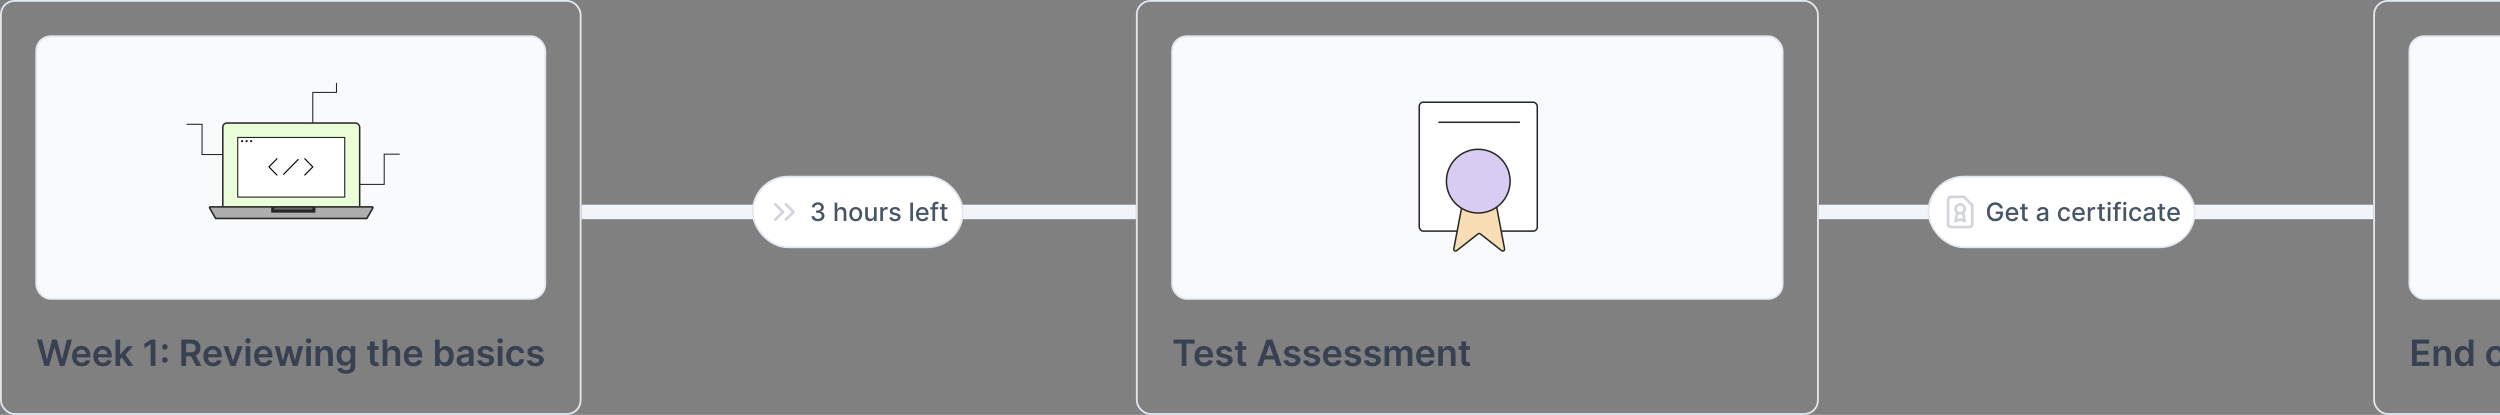 <svg width="1380" height="229" viewBox="0 0 1380 229" fill="none" xmlns="http://www.w3.org/2000/svg">
<rect x="0" y="0" width="1380" height="229" fill="#808080" stroke="none"/>
<rect width="306" height="8" transform="translate(1004 113)" fill="#F1F5F9"/>
<rect x="0.5" y="0.5" width="320" height="228" rx="7.5" stroke="#E2E8F0"/>
<rect x="20" y="20" width="281" height="145" rx="8" fill="#F8FAFC"/>
<rect x="20" y="20" width="281" height="145" rx="8" stroke="#E2E8F0"/>
<path d="M172.655 72.257L172.655 51.017L185.747 51.017L185.747 45.771" stroke="#272727" stroke-width="0.587" stroke-miterlimit="10"/>
<path d="M130.93 85.299H111.534V68.611H102.947" stroke="#272727" stroke-width="0.587" stroke-miterlimit="10"/>
<path d="M192.69 101.795H212.087V85.107H220.674" stroke="#272727" stroke-width="0.587" stroke-miterlimit="10"/>
<rect x="122.986" y="67.92" width="75.544" height="48.837" rx="2.281" fill="#EAFFD9"/>
<rect x="122.986" y="67.92" width="75.544" height="48.837" rx="2.281" stroke="#272727" stroke-width="0.842"/>
<path d="M190.287 75.882V108.795H131.229V75.882H190.287Z" fill="white" stroke="#272727" stroke-width="0.631"/>
<ellipse cx="133.627" cy="77.902" rx="0.626" ry="0.637" fill="#272727"/>
<ellipse cx="136.131" cy="77.902" rx="0.626" ry="0.637" fill="#272727"/>
<ellipse cx="138.636" cy="77.902" rx="0.626" ry="0.637" fill="#272727"/>
<path d="M168.063 87.455L172.655 92.126L168.063 96.796" stroke="black" stroke-width="0.631"/>
<path d="M153.036 87.455L148.445 92.126L153.036 96.796" stroke="black" stroke-width="0.631"/>
<path d="M164.724 87.88L156.375 96.372" stroke="black" stroke-width="0.631"/>
<path fill-rule="evenodd" clip-rule="evenodd" d="M150.532 113.781H116.094C115.445 113.781 115.04 114.483 115.365 115.045L118.808 121H202.708L206.152 115.045C206.476 114.483 206.071 113.781 205.423 113.781H173.281V116.541H150.532V113.781Z" fill="#AEAEAE"/>
<path d="M150.532 113.781V116.541H173.281V113.781H150.532Z" fill="#676767"/>
<path d="M116.094 114.202H150.111V116.962H173.702V114.202H205.422C205.747 114.202 205.95 114.553 205.788 114.834L202.465 120.578H119.05L115.729 114.834C115.567 114.553 115.77 114.202 116.094 114.202ZM172.86 114.202V116.12H150.953V114.202H172.86Z" stroke="#272727" stroke-width="0.842"/>
<path d="M24.496 202L20.391 187.455H23.224L25.845 198.143H25.98L28.778 187.455H31.357L34.162 198.151H34.29L36.91 187.455H39.744L35.639 202H33.04L30.128 191.794H30.014L27.095 202H24.496ZM45.074 202.213C43.98 202.213 43.036 201.986 42.24 201.531C41.45 201.072 40.841 200.423 40.415 199.585C39.989 198.742 39.776 197.75 39.776 196.609C39.776 195.487 39.989 194.502 40.415 193.655C40.846 192.803 41.447 192.14 42.219 191.666C42.991 191.188 43.897 190.949 44.939 190.949C45.611 190.949 46.246 191.058 46.843 191.276C47.444 191.489 47.974 191.82 48.433 192.27C48.897 192.72 49.262 193.293 49.527 193.989C49.792 194.68 49.925 195.504 49.925 196.46V197.249H40.983V195.516H47.46C47.456 195.023 47.349 194.585 47.141 194.202C46.932 193.813 46.641 193.508 46.267 193.286C45.898 193.063 45.467 192.952 44.975 192.952C44.449 192.952 43.987 193.08 43.59 193.335C43.192 193.586 42.882 193.918 42.659 194.33C42.441 194.737 42.33 195.184 42.325 195.672V197.185C42.325 197.819 42.441 198.364 42.673 198.818C42.905 199.268 43.23 199.614 43.646 199.855C44.063 200.092 44.551 200.21 45.109 200.21C45.484 200.21 45.822 200.158 46.125 200.054C46.428 199.945 46.691 199.786 46.913 199.578C47.136 199.37 47.304 199.112 47.418 198.804L49.818 199.074C49.667 199.708 49.378 200.262 48.952 200.736C48.53 201.205 47.991 201.569 47.333 201.83C46.674 202.085 45.922 202.213 45.074 202.213ZM56.83 202.213C55.736 202.213 54.791 201.986 53.996 201.531C53.205 201.072 52.596 200.423 52.17 199.585C51.744 198.742 51.531 197.75 51.531 196.609C51.531 195.487 51.744 194.502 52.17 193.655C52.601 192.803 53.203 192.14 53.974 191.666C54.746 191.188 55.653 190.949 56.694 190.949C57.367 190.949 58.001 191.058 58.598 191.276C59.199 191.489 59.73 191.82 60.189 192.27C60.653 192.72 61.017 193.293 61.283 193.989C61.548 194.68 61.68 195.504 61.68 196.46V197.249H52.739V195.516H59.216C59.211 195.023 59.105 194.585 58.896 194.202C58.688 193.813 58.397 193.508 58.023 193.286C57.653 193.063 57.222 192.952 56.73 192.952C56.205 192.952 55.743 193.08 55.345 193.335C54.947 193.586 54.637 193.918 54.415 194.33C54.197 194.737 54.086 195.184 54.081 195.672V197.185C54.081 197.819 54.197 198.364 54.429 198.818C54.661 199.268 54.985 199.614 55.402 199.855C55.819 200.092 56.306 200.21 56.865 200.21C57.239 200.21 57.578 200.158 57.881 200.054C58.184 199.945 58.446 199.786 58.669 199.578C58.892 199.37 59.06 199.112 59.173 198.804L61.574 199.074C61.422 199.708 61.133 200.262 60.707 200.736C60.286 201.205 59.746 201.569 59.088 201.83C58.43 202.085 57.677 202.213 56.83 202.213ZM66.099 198.577L66.092 195.473H66.504L70.424 191.091H73.429L68.606 196.46H68.074L66.099 198.577ZM63.755 202V187.455H66.326V202H63.755ZM70.602 202L67.051 197.036L68.784 195.224L73.677 202H70.602ZM85.791 187.455V202H83.156V190.018H83.071L79.669 192.192V189.777L83.284 187.455H85.791ZM90.996 200.253C90.565 200.253 90.196 200.101 89.888 199.798C89.581 199.491 89.429 199.121 89.434 198.69C89.429 198.264 89.581 197.9 89.888 197.597C90.196 197.294 90.565 197.142 90.996 197.142C91.413 197.142 91.775 197.294 92.083 197.597C92.395 197.9 92.554 198.264 92.559 198.69C92.554 198.979 92.478 199.242 92.332 199.479C92.189 199.715 92 199.905 91.763 200.047C91.531 200.184 91.276 200.253 90.996 200.253ZM90.996 193.044C90.565 193.044 90.196 192.893 89.888 192.589C89.581 192.282 89.429 191.912 89.434 191.482C89.429 191.055 89.581 190.691 89.888 190.388C90.196 190.08 90.565 189.926 90.996 189.926C91.413 189.926 91.775 190.08 92.083 190.388C92.395 190.691 92.554 191.055 92.559 191.482C92.554 191.766 92.478 192.026 92.332 192.263C92.189 192.5 92 192.689 91.763 192.831C91.531 192.973 91.276 193.044 90.996 193.044ZM100.088 202V187.455H105.542C106.66 187.455 107.597 187.649 108.355 188.037C109.117 188.425 109.692 188.97 110.081 189.67C110.474 190.366 110.67 191.179 110.67 192.107C110.67 193.039 110.471 193.849 110.074 194.536C109.681 195.217 109.101 195.745 108.334 196.119C107.566 196.489 106.624 196.673 105.507 196.673H101.622V194.486H105.152C105.805 194.486 106.34 194.396 106.757 194.216C107.173 194.031 107.481 193.764 107.68 193.413C107.884 193.058 107.986 192.623 107.986 192.107C107.986 191.59 107.884 191.15 107.68 190.786C107.477 190.416 107.166 190.137 106.75 189.947C106.333 189.753 105.796 189.656 105.137 189.656H102.723V202H100.088ZM107.602 195.409L111.203 202H108.262L104.726 195.409H107.602ZM117.555 202.213C116.462 202.213 115.517 201.986 114.721 201.531C113.931 201.072 113.322 200.423 112.896 199.585C112.47 198.742 112.257 197.75 112.257 196.609C112.257 195.487 112.47 194.502 112.896 193.655C113.327 192.803 113.928 192.14 114.7 191.666C115.472 191.188 116.379 190.949 117.42 190.949C118.093 190.949 118.727 191.058 119.324 191.276C119.925 191.489 120.455 191.82 120.915 192.27C121.379 192.72 121.743 193.293 122.008 193.989C122.274 194.68 122.406 195.504 122.406 196.46V197.249H113.464V195.516H119.942C119.937 195.023 119.83 194.585 119.622 194.202C119.414 193.813 119.122 193.508 118.748 193.286C118.379 193.063 117.948 192.952 117.456 192.952C116.93 192.952 116.469 193.08 116.071 193.335C115.673 193.586 115.363 193.918 115.14 194.33C114.923 194.737 114.811 195.184 114.807 195.672V197.185C114.807 197.819 114.923 198.364 115.155 198.818C115.387 199.268 115.711 199.614 116.128 199.855C116.544 200.092 117.032 200.21 117.591 200.21C117.965 200.21 118.303 200.158 118.606 200.054C118.909 199.945 119.172 199.786 119.395 199.578C119.617 199.37 119.785 199.112 119.899 198.804L122.3 199.074C122.148 199.708 121.859 200.262 121.433 200.736C121.012 201.205 120.472 201.569 119.814 201.83C119.156 202.085 118.403 202.213 117.555 202.213ZM133.913 191.091L130.028 202H127.187L123.302 191.091H126.044L128.551 199.195H128.664L131.179 191.091H133.913ZM135.592 202V191.091H138.163V202H135.592ZM136.885 189.543C136.478 189.543 136.127 189.408 135.834 189.138C135.54 188.863 135.393 188.534 135.393 188.151C135.393 187.762 135.54 187.433 135.834 187.163C136.127 186.889 136.478 186.751 136.885 186.751C137.297 186.751 137.647 186.889 137.936 187.163C138.229 187.433 138.376 187.762 138.376 188.151C138.376 188.534 138.229 188.863 137.936 189.138C137.647 189.408 137.297 189.543 136.885 189.543ZM145.537 202.213C144.443 202.213 143.498 201.986 142.703 201.531C141.912 201.072 141.304 200.423 140.877 199.585C140.451 198.742 140.238 197.75 140.238 196.609C140.238 195.487 140.451 194.502 140.877 193.655C141.308 192.803 141.91 192.14 142.681 191.666C143.453 191.188 144.36 190.949 145.402 190.949C146.074 190.949 146.708 191.058 147.305 191.276C147.906 191.489 148.437 191.82 148.896 192.27C149.36 192.72 149.724 193.293 149.99 193.989C150.255 194.68 150.387 195.504 150.387 196.46V197.249H141.446V195.516H147.923C147.918 195.023 147.812 194.585 147.603 194.202C147.395 193.813 147.104 193.508 146.73 193.286C146.36 193.063 145.93 192.952 145.437 192.952C144.912 192.952 144.45 193.08 144.052 193.335C143.654 193.586 143.344 193.918 143.122 194.33C142.904 194.737 142.793 195.184 142.788 195.672V197.185C142.788 197.819 142.904 198.364 143.136 198.818C143.368 199.268 143.692 199.614 144.109 199.855C144.526 200.092 145.013 200.21 145.572 200.21C145.946 200.21 146.285 200.158 146.588 200.054C146.891 199.945 147.153 199.786 147.376 199.578C147.599 199.37 147.767 199.112 147.88 198.804L150.281 199.074C150.129 199.708 149.84 200.262 149.414 200.736C148.993 201.205 148.453 201.569 147.795 201.83C147.137 202.085 146.384 202.213 145.537 202.213ZM154.655 202L151.573 191.091H154.194L156.111 198.761H156.211L158.171 191.091H160.763L162.723 198.719H162.83L164.719 191.091H167.347L164.258 202H161.58L159.535 194.628H159.385L157.34 202H154.655ZM169.042 202V191.091H171.613V202H169.042ZM170.335 189.543C169.928 189.543 169.577 189.408 169.284 189.138C168.99 188.863 168.843 188.534 168.843 188.151C168.843 187.762 168.99 187.433 169.284 187.163C169.577 186.889 169.928 186.751 170.335 186.751C170.747 186.751 171.097 186.889 171.386 187.163C171.679 187.433 171.826 187.762 171.826 188.151C171.826 188.534 171.679 188.863 171.386 189.138C171.097 189.408 170.747 189.543 170.335 189.543ZM176.728 195.608V202H174.157V191.091H176.614V192.945H176.742C176.993 192.334 177.393 191.848 177.942 191.489C178.496 191.129 179.181 190.949 179.995 190.949C180.748 190.949 181.404 191.11 181.962 191.432C182.526 191.754 182.961 192.22 183.269 192.831C183.582 193.442 183.736 194.183 183.731 195.054V202H181.16V195.452C181.16 194.723 180.97 194.152 180.592 193.74C180.218 193.328 179.699 193.122 179.036 193.122C178.586 193.122 178.186 193.222 177.836 193.42C177.49 193.615 177.218 193.896 177.019 194.266C176.825 194.635 176.728 195.082 176.728 195.608ZM190.989 206.318C190.065 206.318 189.272 206.193 188.61 205.942C187.947 205.696 187.414 205.364 187.011 204.947C186.609 204.531 186.33 204.069 186.173 203.562L188.489 203.001C188.593 203.214 188.744 203.425 188.943 203.634C189.142 203.847 189.41 204.022 189.746 204.159C190.087 204.301 190.515 204.372 191.031 204.372C191.761 204.372 192.364 204.195 192.842 203.839C193.321 203.489 193.56 202.911 193.56 202.107V200.04H193.432C193.299 200.305 193.105 200.577 192.85 200.857C192.599 201.136 192.265 201.37 191.848 201.56C191.436 201.749 190.918 201.844 190.293 201.844C189.455 201.844 188.695 201.647 188.013 201.254C187.336 200.857 186.796 200.265 186.394 199.479C185.996 198.688 185.797 197.698 185.797 196.51C185.797 195.312 185.996 194.301 186.394 193.477C186.796 192.649 187.338 192.021 188.02 191.595C188.702 191.164 189.462 190.949 190.3 190.949C190.939 190.949 191.465 191.058 191.877 191.276C192.293 191.489 192.625 191.747 192.871 192.05C193.117 192.348 193.304 192.63 193.432 192.895H193.574V191.091H196.11V202.178C196.11 203.11 195.887 203.882 195.442 204.493C194.997 205.104 194.388 205.561 193.617 205.864C192.845 206.167 191.969 206.318 190.989 206.318ZM191.01 199.827C191.555 199.827 192.019 199.694 192.402 199.429C192.786 199.164 193.077 198.783 193.276 198.286C193.475 197.788 193.574 197.192 193.574 196.496C193.574 195.809 193.475 195.208 193.276 194.692C193.082 194.176 192.793 193.776 192.409 193.491C192.03 193.203 191.564 193.058 191.01 193.058C190.437 193.058 189.959 193.207 189.575 193.506C189.192 193.804 188.903 194.214 188.709 194.734C188.515 195.25 188.418 195.838 188.418 196.496C188.418 197.163 188.515 197.748 188.709 198.25C188.908 198.747 189.199 199.135 189.583 199.415C189.971 199.689 190.447 199.827 191.01 199.827ZM208.953 191.091V193.08H202.682V191.091H208.953ZM204.23 188.477H206.801V198.719C206.801 199.064 206.853 199.33 206.957 199.514C207.066 199.694 207.208 199.817 207.383 199.884C207.558 199.95 207.753 199.983 207.966 199.983C208.127 199.983 208.273 199.971 208.406 199.947C208.543 199.924 208.647 199.902 208.718 199.884L209.152 201.893C209.014 201.941 208.818 201.993 208.562 202.05C208.311 202.107 208.004 202.14 207.639 202.149C206.995 202.168 206.415 202.071 205.899 201.858C205.383 201.64 204.973 201.304 204.67 200.849C204.372 200.395 204.225 199.827 204.23 199.145V188.477ZM213.808 195.608V202H211.237V187.455H213.752V192.945H213.879C214.135 192.329 214.531 191.844 215.066 191.489C215.605 191.129 216.292 190.949 217.125 190.949C217.883 190.949 218.543 191.107 219.107 191.425C219.67 191.742 220.106 192.206 220.414 192.817C220.726 193.428 220.882 194.173 220.882 195.054V202H218.311V195.452C218.311 194.718 218.122 194.147 217.743 193.74C217.369 193.328 216.843 193.122 216.166 193.122C215.712 193.122 215.305 193.222 214.945 193.42C214.59 193.615 214.31 193.896 214.107 194.266C213.908 194.635 213.808 195.082 213.808 195.608ZM228.233 202.213C227.139 202.213 226.194 201.986 225.399 201.531C224.608 201.072 224 200.423 223.574 199.585C223.147 198.742 222.934 197.75 222.934 196.609C222.934 195.487 223.147 194.502 223.574 193.655C224.004 192.803 224.606 192.14 225.377 191.666C226.149 191.188 227.056 190.949 228.098 190.949C228.77 190.949 229.404 191.058 230.001 191.276C230.602 191.489 231.133 191.82 231.592 192.27C232.056 192.72 232.421 193.293 232.686 193.989C232.951 194.68 233.083 195.504 233.083 196.46V197.249H224.142V195.516H230.619C230.614 195.023 230.508 194.585 230.299 194.202C230.091 193.813 229.8 193.508 229.426 193.286C229.056 193.063 228.626 192.952 228.133 192.952C227.608 192.952 227.146 193.08 226.748 193.335C226.35 193.586 226.04 193.918 225.818 194.33C225.6 194.737 225.489 195.184 225.484 195.672V197.185C225.484 197.819 225.6 198.364 225.832 198.818C226.064 199.268 226.388 199.614 226.805 199.855C227.222 200.092 227.709 200.21 228.268 200.21C228.642 200.21 228.981 200.158 229.284 200.054C229.587 199.945 229.85 199.786 230.072 199.578C230.295 199.37 230.463 199.112 230.576 198.804L232.977 199.074C232.825 199.708 232.537 200.262 232.11 200.736C231.689 201.205 231.149 201.569 230.491 201.83C229.833 202.085 229.08 202.213 228.233 202.213ZM240.133 202V187.455H242.704V192.895H242.811C242.943 192.63 243.13 192.348 243.372 192.05C243.613 191.747 243.94 191.489 244.352 191.276C244.764 191.058 245.289 190.949 245.929 190.949C246.771 190.949 247.531 191.164 248.208 191.595C248.89 192.021 249.43 192.653 249.828 193.491C250.23 194.325 250.431 195.348 250.431 196.56C250.431 197.758 250.235 198.776 249.842 199.614C249.449 200.452 248.914 201.091 248.237 201.531C247.56 201.972 246.793 202.192 245.936 202.192C245.311 202.192 244.792 202.088 244.38 201.879C243.968 201.671 243.637 201.42 243.386 201.126C243.14 200.828 242.948 200.546 242.811 200.281H242.662V202H240.133ZM242.654 196.545C242.654 197.251 242.754 197.869 242.953 198.399C243.156 198.929 243.447 199.344 243.826 199.642C244.21 199.936 244.674 200.082 245.218 200.082C245.787 200.082 246.262 199.931 246.646 199.628C247.029 199.32 247.318 198.901 247.512 198.371C247.711 197.836 247.811 197.227 247.811 196.545C247.811 195.868 247.714 195.267 247.519 194.741C247.325 194.216 247.037 193.804 246.653 193.506C246.269 193.207 245.791 193.058 245.218 193.058C244.669 193.058 244.203 193.203 243.819 193.491C243.436 193.78 243.144 194.185 242.946 194.706C242.751 195.227 242.654 195.84 242.654 196.545ZM255.656 202.22C254.965 202.22 254.342 202.097 253.788 201.851C253.239 201.6 252.804 201.231 252.482 200.743C252.164 200.255 252.006 199.654 252.006 198.939C252.006 198.323 252.119 197.814 252.347 197.412C252.574 197.009 252.884 196.688 253.277 196.446C253.67 196.205 254.113 196.022 254.605 195.899C255.102 195.771 255.616 195.679 256.146 195.622C256.786 195.556 257.304 195.497 257.702 195.445C258.1 195.388 258.388 195.303 258.568 195.189C258.753 195.071 258.845 194.888 258.845 194.642V194.599C258.845 194.064 258.687 193.65 258.369 193.357C258.052 193.063 257.595 192.916 256.999 192.916C256.369 192.916 255.869 193.054 255.5 193.328C255.135 193.603 254.889 193.927 254.761 194.301L252.361 193.96C252.55 193.297 252.863 192.743 253.298 192.298C253.734 191.848 254.267 191.512 254.896 191.29C255.526 191.062 256.222 190.949 256.984 190.949C257.51 190.949 258.033 191.01 258.554 191.134C259.075 191.257 259.551 191.46 259.982 191.744C260.412 192.024 260.758 192.405 261.019 192.888C261.284 193.371 261.416 193.974 261.416 194.699V202H258.945V200.501H258.859C258.703 200.804 258.483 201.089 258.199 201.354C257.92 201.614 257.567 201.825 257.141 201.986C256.719 202.142 256.224 202.22 255.656 202.22ZM256.324 200.331C256.84 200.331 257.287 200.229 257.666 200.026C258.045 199.817 258.336 199.543 258.54 199.202C258.748 198.861 258.852 198.489 258.852 198.087V196.801C258.772 196.867 258.635 196.929 258.44 196.986C258.251 197.043 258.038 197.092 257.801 197.135C257.564 197.178 257.33 197.215 257.098 197.249C256.866 197.282 256.665 197.31 256.494 197.334C256.111 197.386 255.768 197.471 255.465 197.589C255.162 197.708 254.922 197.874 254.747 198.087C254.572 198.295 254.484 198.565 254.484 198.896C254.484 199.37 254.657 199.727 255.003 199.969C255.349 200.21 255.789 200.331 256.324 200.331ZM272.524 193.974L270.18 194.23C270.114 193.993 269.998 193.771 269.832 193.562C269.671 193.354 269.453 193.186 269.178 193.058C268.904 192.93 268.568 192.866 268.17 192.866C267.635 192.866 267.185 192.982 266.821 193.214C266.461 193.446 266.283 193.747 266.288 194.116C266.283 194.434 266.399 194.692 266.636 194.891C266.877 195.089 267.275 195.253 267.829 195.381L269.69 195.778C270.722 196.001 271.489 196.354 271.991 196.837C272.498 197.32 272.753 197.952 272.758 198.733C272.753 199.42 272.552 200.026 272.154 200.551C271.761 201.072 271.214 201.479 270.514 201.773C269.813 202.066 269.008 202.213 268.099 202.213C266.764 202.213 265.689 201.934 264.875 201.375C264.06 200.812 263.575 200.028 263.419 199.024L265.926 198.783C266.039 199.275 266.281 199.647 266.65 199.898C267.019 200.149 267.5 200.274 268.092 200.274C268.703 200.274 269.193 200.149 269.562 199.898C269.936 199.647 270.123 199.337 270.123 198.967C270.123 198.655 270.002 198.397 269.761 198.193C269.524 197.99 269.155 197.833 268.653 197.724L266.792 197.334C265.746 197.116 264.972 196.749 264.47 196.233C263.968 195.712 263.719 195.054 263.724 194.259C263.719 193.586 263.901 193.004 264.271 192.511C264.645 192.014 265.163 191.631 265.826 191.361C266.494 191.086 267.263 190.949 268.134 190.949C269.413 190.949 270.419 191.221 271.153 191.766C271.892 192.31 272.348 193.046 272.524 193.974ZM274.778 202V191.091H277.349V202H274.778ZM276.071 189.543C275.663 189.543 275.313 189.408 275.02 189.138C274.726 188.863 274.579 188.534 274.579 188.151C274.579 187.762 274.726 187.433 275.02 187.163C275.313 186.889 275.663 186.751 276.071 186.751C276.483 186.751 276.833 186.889 277.122 187.163C277.415 187.433 277.562 187.762 277.562 188.151C277.562 188.534 277.415 188.863 277.122 189.138C276.833 189.408 276.483 189.543 276.071 189.543ZM284.651 202.213C283.562 202.213 282.627 201.974 281.846 201.496C281.07 201.018 280.471 200.357 280.049 199.514C279.632 198.667 279.424 197.691 279.424 196.588C279.424 195.48 279.637 194.502 280.063 193.655C280.489 192.803 281.091 192.14 281.867 191.666C282.649 191.188 283.572 190.949 284.637 190.949C285.523 190.949 286.306 191.112 286.988 191.439C287.675 191.761 288.221 192.218 288.629 192.81C289.036 193.397 289.268 194.083 289.325 194.869H286.867C286.768 194.344 286.531 193.906 286.157 193.555C285.788 193.2 285.293 193.023 284.673 193.023C284.147 193.023 283.686 193.165 283.288 193.449C282.89 193.728 282.58 194.131 282.357 194.656C282.14 195.182 282.031 195.812 282.031 196.545C282.031 197.289 282.14 197.928 282.357 198.463C282.575 198.993 282.881 199.403 283.274 199.692C283.671 199.976 284.138 200.118 284.673 200.118C285.052 200.118 285.39 200.047 285.688 199.905C285.991 199.758 286.245 199.547 286.448 199.273C286.652 198.998 286.792 198.664 286.867 198.271H289.325C289.263 199.043 289.036 199.727 288.643 200.324C288.25 200.916 287.715 201.38 287.038 201.716C286.361 202.047 285.565 202.213 284.651 202.213ZM299.958 193.974L297.614 194.23C297.548 193.993 297.432 193.771 297.266 193.562C297.105 193.354 296.887 193.186 296.613 193.058C296.338 192.93 296.002 192.866 295.604 192.866C295.069 192.866 294.619 192.982 294.255 193.214C293.895 193.446 293.717 193.747 293.722 194.116C293.717 194.434 293.833 194.692 294.07 194.891C294.312 195.089 294.709 195.253 295.263 195.381L297.124 195.778C298.156 196.001 298.923 196.354 299.425 196.837C299.932 197.32 300.188 197.952 300.192 198.733C300.188 199.42 299.986 200.026 299.589 200.551C299.196 201.072 298.649 201.479 297.948 201.773C297.247 202.066 296.442 202.213 295.533 202.213C294.198 202.213 293.123 201.934 292.309 201.375C291.494 200.812 291.009 200.028 290.853 199.024L293.36 198.783C293.474 199.275 293.715 199.647 294.084 199.898C294.454 200.149 294.934 200.274 295.526 200.274C296.137 200.274 296.627 200.149 296.996 199.898C297.37 199.647 297.557 199.337 297.557 198.967C297.557 198.655 297.437 198.397 297.195 198.193C296.958 197.99 296.589 197.833 296.087 197.724L294.226 197.334C293.18 197.116 292.406 196.749 291.904 196.233C291.402 195.712 291.154 195.054 291.158 194.259C291.154 193.586 291.336 193.004 291.705 192.511C292.079 192.014 292.598 191.631 293.261 191.361C293.928 191.086 294.698 190.949 295.569 190.949C296.847 190.949 297.853 191.221 298.587 191.766C299.326 192.31 299.783 193.046 299.958 193.974Z" fill="#374151"/>
<rect x="627.5" y="0.5" width="376" height="228" rx="7.5" stroke="#E2E8F0"/>
<rect x="647" y="20" width="337" height="145" rx="8" fill="#F8FAFC"/>
<rect x="647" y="20" width="337" height="145" rx="8" stroke="#E2E8F0"/>
<rect x="783.421" y="56.421" width="65.158" height="71.158" rx="2.281" fill="#FEFEFE"/>
<rect x="783.421" y="56.421" width="65.158" height="71.158" rx="2.281" stroke="#272727" stroke-width="0.842"/>
<path d="M823.204 103H809.861C809.381 103 808.968 103.341 808.879 103.813L802.498 137.379C802.326 138.287 803.371 138.923 804.098 138.353L815.882 129.1C816.245 128.816 816.755 128.816 817.118 129.1L828.907 138.357C829.634 138.927 830.679 138.293 830.508 137.385L824.187 103.815C824.098 103.342 823.685 103 823.204 103Z" fill="#F9DDB4" stroke="#272727" stroke-width="0.84"/>
<circle cx="816" cy="100" r="17.58" fill="#D8CCF2" stroke="#272727" stroke-width="0.84"/>
<path d="M794 67.5H839" stroke="#272727" stroke-width="0.84"/>
<path d="M647.795 189.663V187.455H659.401V189.663H654.905V202H652.291V189.663H647.795ZM664.672 202.213C663.578 202.213 662.633 201.986 661.838 201.531C661.047 201.072 660.439 200.423 660.013 199.585C659.586 198.742 659.373 197.75 659.373 196.609C659.373 195.487 659.586 194.502 660.013 193.655C660.443 192.803 661.045 192.14 661.817 191.666C662.588 191.188 663.495 190.949 664.537 190.949C665.209 190.949 665.844 191.058 666.44 191.276C667.041 191.489 667.572 191.82 668.031 192.27C668.495 192.72 668.86 193.293 669.125 193.989C669.39 194.68 669.523 195.504 669.523 196.46V197.249H660.581V195.516H667.058C667.053 195.023 666.947 194.585 666.738 194.202C666.53 193.813 666.239 193.508 665.865 193.286C665.496 193.063 665.065 192.952 664.572 192.952C664.047 192.952 663.585 193.08 663.187 193.335C662.79 193.586 662.479 193.918 662.257 194.33C662.039 194.737 661.928 195.184 661.923 195.672V197.185C661.923 197.819 662.039 198.364 662.271 198.818C662.503 199.268 662.827 199.614 663.244 199.855C663.661 200.092 664.148 200.21 664.707 200.21C665.081 200.21 665.42 200.158 665.723 200.054C666.026 199.945 666.289 199.786 666.511 199.578C666.734 199.37 666.902 199.112 667.015 198.804L669.416 199.074C669.264 199.708 668.976 200.262 668.55 200.736C668.128 201.205 667.588 201.569 666.93 201.83C666.272 202.085 665.519 202.213 664.672 202.213ZM680.22 193.974L677.876 194.23C677.81 193.993 677.694 193.771 677.528 193.562C677.367 193.354 677.149 193.186 676.875 193.058C676.6 192.93 676.264 192.866 675.866 192.866C675.331 192.866 674.881 192.982 674.517 193.214C674.157 193.446 673.979 193.747 673.984 194.116C673.979 194.434 674.095 194.692 674.332 194.891C674.573 195.089 674.971 195.253 675.525 195.381L677.386 195.778C678.418 196.001 679.185 196.354 679.687 196.837C680.194 197.32 680.449 197.952 680.454 198.733C680.449 199.42 680.248 200.026 679.85 200.551C679.457 201.072 678.911 201.479 678.21 201.773C677.509 202.066 676.704 202.213 675.795 202.213C674.46 202.213 673.385 201.934 672.571 201.375C671.756 200.812 671.271 200.028 671.115 199.024L673.622 198.783C673.735 199.275 673.977 199.647 674.346 199.898C674.715 200.149 675.196 200.274 675.788 200.274C676.399 200.274 676.889 200.149 677.258 199.898C677.632 199.647 677.819 199.337 677.819 198.967C677.819 198.655 677.698 198.397 677.457 198.193C677.22 197.99 676.851 197.833 676.349 197.724L674.488 197.334C673.442 197.116 672.668 196.749 672.166 196.233C671.664 195.712 671.415 195.054 671.42 194.259C671.415 193.586 671.598 193.004 671.967 192.511C672.341 192.014 672.859 191.631 673.522 191.361C674.19 191.086 674.959 190.949 675.831 190.949C677.109 190.949 678.115 191.221 678.849 191.766C679.588 192.31 680.045 193.046 680.22 193.974ZM687.922 191.091V193.08H681.65V191.091H687.922ZM683.199 188.477H685.77V198.719C685.77 199.064 685.822 199.33 685.926 199.514C686.035 199.694 686.177 199.817 686.352 199.884C686.527 199.95 686.721 199.983 686.934 199.983C687.095 199.983 687.242 199.971 687.375 199.947C687.512 199.924 687.616 199.902 687.687 199.884L688.12 201.893C687.983 201.941 687.787 201.993 687.531 202.05C687.28 202.107 686.972 202.14 686.608 202.149C685.964 202.168 685.384 202.071 684.868 201.858C684.352 201.64 683.942 201.304 683.639 200.849C683.341 200.395 683.194 199.827 683.199 199.145V188.477ZM696.814 202H694.002L699.123 187.455H702.375L707.503 202H704.691L700.806 190.438H700.692L696.814 202ZM696.907 196.297H704.577V198.413H696.907V196.297ZM717.652 193.974L715.308 194.23C715.242 193.993 715.126 193.771 714.96 193.562C714.799 193.354 714.581 193.186 714.307 193.058C714.032 192.93 713.696 192.866 713.298 192.866C712.763 192.866 712.313 192.982 711.949 193.214C711.589 193.446 711.411 193.747 711.416 194.116C711.411 194.434 711.527 194.692 711.764 194.891C712.005 195.089 712.403 195.253 712.957 195.381L714.818 195.778C715.85 196.001 716.617 196.354 717.119 196.837C717.626 197.32 717.881 197.952 717.886 198.733C717.881 199.42 717.68 200.026 717.282 200.551C716.889 201.072 716.343 201.479 715.642 201.773C714.941 202.066 714.136 202.213 713.227 202.213C711.892 202.213 710.817 201.934 710.003 201.375C709.188 200.812 708.703 200.028 708.547 199.024L711.054 198.783C711.167 199.275 711.409 199.647 711.778 199.898C712.148 200.149 712.628 200.274 713.22 200.274C713.831 200.274 714.321 200.149 714.69 199.898C715.064 199.647 715.251 199.337 715.251 198.967C715.251 198.655 715.13 198.397 714.889 198.193C714.652 197.99 714.283 197.833 713.781 197.724L711.92 197.334C710.874 197.116 710.1 196.749 709.598 196.233C709.096 195.712 708.847 195.054 708.852 194.259C708.847 193.586 709.03 193.004 709.399 192.511C709.773 192.014 710.291 191.631 710.954 191.361C711.622 191.086 712.391 190.949 713.263 190.949C714.541 190.949 715.547 191.221 716.281 191.766C717.02 192.31 717.477 193.046 717.652 193.974ZM728.528 193.974L726.185 194.23C726.118 193.993 726.002 193.771 725.837 193.562C725.676 193.354 725.458 193.186 725.183 193.058C724.909 192.93 724.572 192.866 724.175 192.866C723.64 192.866 723.19 192.982 722.825 193.214C722.465 193.446 722.288 193.747 722.293 194.116C722.288 194.434 722.404 194.692 722.641 194.891C722.882 195.089 723.28 195.253 723.834 195.381L725.695 195.778C726.727 196.001 727.494 196.354 727.996 196.837C728.502 197.32 728.758 197.952 728.763 198.733C728.758 199.42 728.557 200.026 728.159 200.551C727.766 201.072 727.219 201.479 726.518 201.773C725.818 202.066 725.013 202.213 724.104 202.213C722.768 202.213 721.694 201.934 720.879 201.375C720.065 200.812 719.579 200.028 719.423 199.024L721.93 198.783C722.044 199.275 722.285 199.647 722.655 199.898C723.024 200.149 723.505 200.274 724.097 200.274C724.707 200.274 725.197 200.149 725.567 199.898C725.941 199.647 726.128 199.337 726.128 198.967C726.128 198.655 726.007 198.397 725.766 198.193C725.529 197.99 725.159 197.833 724.658 197.724L722.797 197.334C721.75 197.116 720.976 196.749 720.474 196.233C719.972 195.712 719.724 195.054 719.729 194.259C719.724 193.586 719.906 193.004 720.276 192.511C720.65 192.014 721.168 191.631 721.831 191.361C722.499 191.086 723.268 190.949 724.139 190.949C725.418 190.949 726.424 191.221 727.158 191.766C727.896 192.31 728.353 193.046 728.528 193.974ZM735.612 202.213C734.519 202.213 733.574 201.986 732.778 201.531C731.988 201.072 731.379 200.423 730.953 199.585C730.527 198.742 730.314 197.75 730.314 196.609C730.314 195.487 730.527 194.502 730.953 193.655C731.384 192.803 731.985 192.14 732.757 191.666C733.529 191.188 734.436 190.949 735.477 190.949C736.15 190.949 736.784 191.058 737.381 191.276C737.982 191.489 738.512 191.82 738.972 192.27C739.436 192.72 739.8 193.293 740.065 193.989C740.331 194.68 740.463 195.504 740.463 196.46V197.249H731.521V195.516H737.999C737.994 195.023 737.887 194.585 737.679 194.202C737.471 193.813 737.18 193.508 736.805 193.286C736.436 193.063 736.005 192.952 735.513 192.952C734.987 192.952 734.526 193.08 734.128 193.335C733.73 193.586 733.42 193.918 733.198 194.33C732.98 194.737 732.868 195.184 732.864 195.672V197.185C732.864 197.819 732.98 198.364 733.212 198.818C733.444 199.268 733.768 199.614 734.185 199.855C734.601 200.092 735.089 200.21 735.648 200.21C736.022 200.21 736.36 200.158 736.663 200.054C736.966 199.945 737.229 199.786 737.452 199.578C737.674 199.37 737.842 199.112 737.956 198.804L740.357 199.074C740.205 199.708 739.916 200.262 739.49 200.736C739.069 201.205 738.529 201.569 737.871 201.83C737.213 202.085 736.46 202.213 735.612 202.213ZM751.16 193.974L748.817 194.23C748.75 193.993 748.634 193.771 748.469 193.562C748.308 193.354 748.09 193.186 747.815 193.058C747.541 192.93 747.204 192.866 746.807 192.866C746.272 192.866 745.822 192.982 745.457 193.214C745.097 193.446 744.92 193.747 744.925 194.116C744.92 194.434 745.036 194.692 745.273 194.891C745.514 195.089 745.912 195.253 746.466 195.381L748.327 195.778C749.359 196.001 750.126 196.354 750.628 196.837C751.134 197.32 751.39 197.952 751.395 198.733C751.39 199.42 751.189 200.026 750.791 200.551C750.398 201.072 749.851 201.479 749.15 201.773C748.45 202.066 747.645 202.213 746.736 202.213C745.4 202.213 744.326 201.934 743.511 201.375C742.697 200.812 742.212 200.028 742.055 199.024L744.562 198.783C744.676 199.275 744.917 199.647 745.287 199.898C745.656 200.149 746.137 200.274 746.729 200.274C747.339 200.274 747.829 200.149 748.199 199.898C748.573 199.647 748.76 199.337 748.76 198.967C748.76 198.655 748.639 198.397 748.398 198.193C748.161 197.99 747.792 197.833 747.29 197.724L745.429 197.334C744.382 197.116 743.608 196.749 743.106 196.233C742.604 195.712 742.356 195.054 742.361 194.259C742.356 193.586 742.538 193.004 742.908 192.511C743.282 192.014 743.8 191.631 744.463 191.361C745.131 191.086 745.9 190.949 746.771 190.949C748.05 190.949 749.056 191.221 749.79 191.766C750.528 192.31 750.985 193.046 751.16 193.974ZM762.037 193.974L759.693 194.23C759.627 193.993 759.511 193.771 759.345 193.562C759.184 193.354 758.966 193.186 758.692 193.058C758.417 192.93 758.081 192.866 757.683 192.866C757.148 192.866 756.698 192.982 756.334 193.214C755.974 193.446 755.796 193.747 755.801 194.116C755.796 194.434 755.912 194.692 756.149 194.891C756.391 195.089 756.788 195.253 757.342 195.381L759.203 195.778C760.235 196.001 761.002 196.354 761.504 196.837C762.011 197.32 762.267 197.952 762.271 198.733C762.267 199.42 762.065 200.026 761.668 200.551C761.275 201.072 760.728 201.479 760.027 201.773C759.326 202.066 758.521 202.213 757.612 202.213C756.277 202.213 755.202 201.934 754.388 201.375C753.573 200.812 753.088 200.028 752.932 199.024L755.439 198.783C755.553 199.275 755.794 199.647 756.163 199.898C756.533 200.149 757.013 200.274 757.605 200.274C758.216 200.274 758.706 200.149 759.075 199.898C759.449 199.647 759.636 199.337 759.636 198.967C759.636 198.655 759.516 198.397 759.274 198.193C759.037 197.99 758.668 197.833 758.166 197.724L756.305 197.334C755.259 197.116 754.485 196.749 753.983 196.233C753.481 195.712 753.232 195.054 753.237 194.259C753.232 193.586 753.415 193.004 753.784 192.511C754.158 192.014 754.677 191.631 755.339 191.361C756.007 191.086 756.777 190.949 757.648 190.949C758.926 190.949 759.932 191.221 760.666 191.766C761.405 192.31 761.862 193.046 762.037 193.974ZM764.291 202V191.091H766.749V192.945H766.877C767.104 192.32 767.48 191.832 768.006 191.482C768.531 191.126 769.159 190.949 769.888 190.949C770.627 190.949 771.249 191.129 771.756 191.489C772.267 191.844 772.627 192.329 772.835 192.945H772.949C773.19 192.339 773.598 191.856 774.171 191.496C774.748 191.131 775.432 190.949 776.223 190.949C777.227 190.949 778.046 191.266 778.681 191.901C779.315 192.535 779.632 193.461 779.632 194.678V202H777.054V195.075C777.054 194.398 776.874 193.903 776.514 193.591C776.154 193.274 775.714 193.115 775.193 193.115C774.573 193.115 774.088 193.309 773.737 193.697C773.392 194.081 773.219 194.58 773.219 195.196V202H770.698V194.969C770.698 194.405 770.527 193.955 770.186 193.619C769.85 193.283 769.41 193.115 768.865 193.115C768.496 193.115 768.16 193.21 767.857 193.399C767.554 193.584 767.312 193.847 767.132 194.188C766.952 194.524 766.862 194.917 766.862 195.366V202H764.291ZM786.97 202.213C785.876 202.213 784.932 201.986 784.136 201.531C783.346 201.072 782.737 200.423 782.311 199.585C781.885 198.742 781.672 197.75 781.672 196.609C781.672 195.487 781.885 194.502 782.311 193.655C782.742 192.803 783.343 192.14 784.115 191.666C784.887 191.188 785.793 190.949 786.835 190.949C787.508 190.949 788.142 191.058 788.739 191.276C789.34 191.489 789.87 191.82 790.329 192.27C790.793 192.72 791.158 193.293 791.423 193.989C791.688 194.68 791.821 195.504 791.821 196.46V197.249H782.879V195.516H789.356C789.352 195.023 789.245 194.585 789.037 194.202C788.829 193.813 788.537 193.508 788.163 193.286C787.794 193.063 787.363 192.952 786.871 192.952C786.345 192.952 785.883 193.08 785.486 193.335C785.088 193.586 784.778 193.918 784.555 194.33C784.338 194.737 784.226 195.184 784.222 195.672V197.185C784.222 197.819 784.338 198.364 784.57 198.818C784.802 199.268 785.126 199.614 785.543 199.855C785.959 200.092 786.447 200.21 787.006 200.21C787.38 200.21 787.718 200.158 788.021 200.054C788.324 199.945 788.587 199.786 788.81 199.578C789.032 199.37 789.2 199.112 789.314 198.804L791.714 199.074C791.563 199.708 791.274 200.262 790.848 200.736C790.427 201.205 789.887 201.569 789.229 201.83C788.57 202.085 787.818 202.213 786.97 202.213ZM796.467 195.608V202H793.896V191.091H796.353V192.945H796.481C796.732 192.334 797.132 191.848 797.682 191.489C798.236 191.129 798.92 190.949 799.734 190.949C800.487 190.949 801.143 191.11 801.701 191.432C802.265 191.754 802.7 192.22 803.008 192.831C803.321 193.442 803.475 194.183 803.47 195.054V202H800.899V195.452C800.899 194.723 800.709 194.152 800.331 193.74C799.957 193.328 799.438 193.122 798.775 193.122C798.325 193.122 797.925 193.222 797.575 193.42C797.229 193.615 796.957 193.896 796.758 194.266C796.564 194.635 796.467 195.082 796.467 195.608ZM811.431 191.091V193.08H805.16V191.091H811.431ZM806.708 188.477H809.279V198.719C809.279 199.064 809.331 199.33 809.435 199.514C809.544 199.694 809.686 199.817 809.861 199.884C810.037 199.95 810.231 199.983 810.444 199.983C810.605 199.983 810.752 199.971 810.884 199.947C811.021 199.924 811.126 199.902 811.197 199.884L811.63 201.893C811.493 201.941 811.296 201.993 811.04 202.05C810.789 202.107 810.482 202.14 810.117 202.149C809.473 202.168 808.893 202.071 808.377 201.858C807.861 201.64 807.451 201.304 807.148 200.849C806.85 200.395 806.703 199.827 806.708 199.145V188.477Z" fill="#374151"/>
<rect width="306" height="8" transform="translate(321 113)" fill="#F1F5F9"/>
<rect x="1310.5" y="0.5" width="376" height="228" rx="7.5" stroke="#E2E8F0"/>
<rect x="1330" y="20" width="337" height="145" rx="8" fill="#F8FAFC"/>
<rect x="1330" y="20" width="337" height="145" rx="8" stroke="#E2E8F0"/>
<path d="M1331.43 202V187.455H1340.89V189.663H1334.07V193.612H1340.4V195.821H1334.07V199.791H1340.95V202H1331.43ZM1345.94 195.608V202H1343.37V191.091H1345.83V192.945H1345.95C1346.21 192.334 1346.61 191.848 1347.15 191.489C1347.71 191.129 1348.39 190.949 1349.21 190.949C1349.96 190.949 1350.62 191.11 1351.17 191.432C1351.74 191.754 1352.17 192.22 1352.48 192.831C1352.79 193.442 1352.95 194.183 1352.94 195.054V202H1350.37V195.452C1350.37 194.723 1350.18 194.152 1349.8 193.74C1349.43 193.328 1348.91 193.122 1348.25 193.122C1347.8 193.122 1347.4 193.222 1347.05 193.42C1346.7 193.615 1346.43 193.896 1346.23 194.266C1346.04 194.635 1345.94 195.082 1345.94 195.608ZM1359.51 202.192C1358.65 202.192 1357.88 201.972 1357.2 201.531C1356.53 201.091 1355.99 200.452 1355.6 199.614C1355.21 198.776 1355.01 197.758 1355.01 196.56C1355.01 195.348 1355.21 194.325 1355.61 193.491C1356.01 192.653 1356.55 192.021 1357.23 191.595C1357.91 191.164 1358.67 190.949 1359.51 190.949C1360.15 190.949 1360.68 191.058 1361.09 191.276C1361.5 191.489 1361.83 191.747 1362.07 192.05C1362.31 192.348 1362.5 192.63 1362.63 192.895H1362.74V187.455H1365.31V202H1362.79V200.281H1362.63C1362.5 200.546 1362.31 200.828 1362.05 201.126C1361.8 201.42 1361.47 201.671 1361.06 201.879C1360.65 202.088 1360.13 202.192 1359.51 202.192ZM1360.22 200.082C1360.77 200.082 1361.23 199.936 1361.61 199.642C1362 199.344 1362.29 198.929 1362.49 198.399C1362.69 197.869 1362.79 197.251 1362.79 196.545C1362.79 195.84 1362.69 195.227 1362.49 194.706C1362.29 194.185 1362.01 193.78 1361.62 193.491C1361.24 193.203 1360.78 193.058 1360.22 193.058C1359.65 193.058 1359.17 193.207 1358.79 193.506C1358.4 193.804 1358.12 194.216 1357.92 194.741C1357.73 195.267 1357.63 195.868 1357.63 196.545C1357.63 197.227 1357.73 197.836 1357.92 198.371C1358.12 198.901 1358.41 199.32 1358.8 199.628C1359.18 199.931 1359.66 200.082 1360.22 200.082ZM1377.57 202.213C1376.51 202.213 1375.59 201.979 1374.8 201.51C1374.02 201.041 1373.42 200.385 1372.99 199.543C1372.56 198.7 1372.35 197.715 1372.35 196.588C1372.35 195.461 1372.56 194.474 1372.99 193.626C1373.42 192.779 1374.02 192.121 1374.8 191.652C1375.59 191.183 1376.51 190.949 1377.57 190.949C1378.64 190.949 1379.56 191.183 1380.34 191.652C1381.13 192.121 1381.73 192.779 1382.16 193.626C1382.59 194.474 1382.8 195.461 1382.8 196.588C1382.8 197.715 1382.59 198.7 1382.16 199.543C1381.73 200.385 1381.13 201.041 1380.34 201.51C1379.56 201.979 1378.64 202.213 1377.57 202.213ZM1377.59 200.153C1378.17 200.153 1378.65 199.995 1379.04 199.678C1379.43 199.356 1379.71 198.925 1379.9 198.385C1380.1 197.845 1380.19 197.244 1380.19 196.581C1380.19 195.913 1380.1 195.31 1379.9 194.77C1379.71 194.225 1379.43 193.792 1379.04 193.47C1378.65 193.148 1378.17 192.987 1377.59 192.987C1377 192.987 1376.5 193.148 1376.11 193.47C1375.72 193.792 1375.43 194.225 1375.24 194.77C1375.05 195.31 1374.95 195.913 1374.95 196.581C1374.95 197.244 1375.05 197.845 1375.24 198.385C1375.43 198.925 1375.72 199.356 1376.11 199.678C1376.5 199.995 1377 200.153 1377.59 200.153ZM1390.41 191.091V193.08H1383.96V191.091H1390.41ZM1385.57 202V190.061C1385.57 189.327 1385.72 188.716 1386.03 188.229C1386.33 187.741 1386.75 187.376 1387.26 187.135C1387.78 186.893 1388.35 186.773 1388.98 186.773C1389.43 186.773 1389.82 186.808 1390.17 186.879C1390.51 186.95 1390.77 187.014 1390.93 187.071L1390.42 189.06C1390.31 189.027 1390.18 188.993 1390.01 188.96C1389.85 188.922 1389.66 188.903 1389.46 188.903C1388.98 188.903 1388.64 189.019 1388.44 189.251C1388.25 189.479 1388.15 189.805 1388.15 190.232V202H1385.57ZM1400.36 202L1396.25 187.455H1399.09L1401.71 198.143H1401.84L1404.64 187.455H1407.22L1410.02 198.151H1410.15L1412.77 187.455H1415.61L1411.5 202H1408.9L1405.99 191.794H1405.88L1402.96 202H1400.36ZM1420.94 202.213C1419.84 202.213 1418.9 201.986 1418.1 201.531C1417.31 201.072 1416.7 200.423 1416.28 199.585C1415.85 198.742 1415.64 197.75 1415.64 196.609C1415.64 195.487 1415.85 194.502 1416.28 193.655C1416.71 192.803 1417.31 192.14 1418.08 191.666C1418.85 191.188 1419.76 190.949 1420.8 190.949C1421.47 190.949 1422.11 191.058 1422.7 191.276C1423.31 191.489 1423.84 191.82 1424.3 192.27C1424.76 192.72 1425.12 193.293 1425.39 193.989C1425.65 194.68 1425.79 195.504 1425.79 196.46V197.249H1416.85V195.516H1423.32C1423.32 195.023 1423.21 194.585 1423 194.202C1422.79 193.813 1422.5 193.508 1422.13 193.286C1421.76 193.063 1421.33 192.952 1420.84 192.952C1420.31 192.952 1419.85 193.08 1419.45 193.335C1419.05 193.586 1418.74 193.918 1418.52 194.33C1418.3 194.737 1418.19 195.184 1418.19 195.672V197.185C1418.19 197.819 1418.3 198.364 1418.54 198.818C1418.77 199.268 1419.09 199.614 1419.51 199.855C1419.93 200.092 1420.41 200.21 1420.97 200.21C1421.35 200.21 1421.68 200.158 1421.99 200.054C1422.29 199.945 1422.55 199.786 1422.78 199.578C1423 199.37 1423.17 199.112 1423.28 198.804L1425.68 199.074C1425.53 199.708 1425.24 200.262 1424.81 200.736C1424.39 201.205 1423.85 201.569 1423.2 201.83C1422.54 202.085 1421.78 202.213 1420.94 202.213ZM1432.69 202.213C1431.6 202.213 1430.65 201.986 1429.86 201.531C1429.07 201.072 1428.46 200.423 1428.03 199.585C1427.61 198.742 1427.39 197.75 1427.39 196.609C1427.39 195.487 1427.61 194.502 1428.03 193.655C1428.46 192.803 1429.07 192.14 1429.84 191.666C1430.61 191.188 1431.52 190.949 1432.56 190.949C1433.23 190.949 1433.86 191.058 1434.46 191.276C1435.06 191.489 1435.59 191.82 1436.05 192.27C1436.52 192.72 1436.88 193.293 1437.15 193.989C1437.41 194.68 1437.54 195.504 1437.54 196.46V197.249H1428.6V195.516H1435.08C1435.07 195.023 1434.97 194.585 1434.76 194.202C1434.55 193.813 1434.26 193.508 1433.89 193.286C1433.52 193.063 1433.08 192.952 1432.59 192.952C1432.07 192.952 1431.61 193.08 1431.21 193.335C1430.81 193.586 1430.5 193.918 1430.28 194.33C1430.06 194.737 1429.95 195.184 1429.94 195.672V197.185C1429.94 197.819 1430.06 198.364 1430.29 198.818C1430.52 199.268 1430.85 199.614 1431.26 199.855C1431.68 200.092 1432.17 200.21 1432.73 200.21C1433.1 200.21 1433.44 200.158 1433.74 200.054C1434.05 199.945 1434.31 199.786 1434.53 199.578C1434.75 199.37 1434.92 199.112 1435.04 198.804L1437.44 199.074C1437.28 199.708 1437 200.262 1436.57 200.736C1436.15 201.205 1435.61 201.569 1434.95 201.83C1434.29 202.085 1433.54 202.213 1432.69 202.213ZM1441.96 198.577L1441.95 195.473H1442.37L1446.29 191.091H1449.29L1444.47 196.46H1443.94L1441.96 198.577ZM1439.62 202V187.455H1442.19V202H1439.62ZM1446.46 202L1442.91 197.036L1444.65 195.224L1449.54 202H1446.46ZM1461.65 187.455V202H1459.02V190.018H1458.93L1455.53 192.192V189.777L1459.15 187.455H1461.65ZM1468.42 187.455L1468.19 197.724H1465.9L1465.67 187.455H1468.42ZM1467.04 202.156C1466.61 202.156 1466.24 202.005 1465.94 201.702C1465.63 201.399 1465.48 201.029 1465.48 200.594C1465.48 200.168 1465.63 199.803 1465.94 199.5C1466.24 199.197 1466.61 199.045 1467.04 199.045C1467.46 199.045 1467.83 199.197 1468.14 199.5C1468.45 199.803 1468.61 200.168 1468.61 200.594C1468.61 200.883 1468.53 201.145 1468.39 201.382C1468.24 201.619 1468.05 201.808 1467.82 201.95C1467.59 202.088 1467.33 202.156 1467.04 202.156Z" fill="#374151"/>
<rect x="415.5" y="97.5" width="116" height="39" rx="19.5" fill="white"/>
<rect x="415.5" y="97.5" width="116" height="39" rx="19.5" stroke="#E2E8F0"/>
<path d="M433.833 121.166L438 117L433.833 112.833" stroke="#D1D5DB" stroke-width="1.5" stroke-linecap="round" stroke-linejoin="round"/>
<path d="M428 121.166L432.167 117L428 112.833" stroke="#D1D5DB" stroke-width="1.5" stroke-linecap="round" stroke-linejoin="round"/>
<path d="M451.524 122.139C450.841 122.139 450.232 122.022 449.695 121.786C449.161 121.551 448.738 121.224 448.427 120.807C448.119 120.386 447.953 119.899 447.93 119.345H449.491C449.511 119.647 449.612 119.909 449.794 120.131C449.98 120.349 450.222 120.518 450.52 120.638C450.818 120.757 451.15 120.817 451.514 120.817C451.915 120.817 452.27 120.747 452.578 120.608C452.89 120.469 453.133 120.275 453.309 120.026C453.485 119.774 453.572 119.484 453.572 119.156C453.572 118.815 453.485 118.515 453.309 118.256C453.137 117.995 452.883 117.789 452.548 117.64C452.217 117.491 451.816 117.416 451.345 117.416H450.485V116.163H451.345C451.723 116.163 452.054 116.095 452.339 115.96C452.628 115.824 452.853 115.635 453.016 115.393C453.178 115.147 453.259 114.861 453.259 114.533C453.259 114.218 453.188 113.944 453.045 113.712C452.906 113.477 452.707 113.293 452.449 113.161C452.194 113.028 451.892 112.962 451.544 112.962C451.213 112.962 450.903 113.023 450.614 113.146C450.329 113.265 450.097 113.437 449.918 113.663C449.739 113.885 449.643 114.152 449.63 114.463H448.143C448.16 113.913 448.322 113.429 448.631 113.011C448.942 112.594 449.353 112.267 449.864 112.032C450.374 111.797 450.941 111.679 451.564 111.679C452.217 111.679 452.78 111.807 453.254 112.062C453.732 112.314 454.099 112.65 454.358 113.071C454.62 113.492 454.749 113.953 454.746 114.453C454.749 115.023 454.59 115.507 454.268 115.905C453.95 116.303 453.526 116.569 452.996 116.705V116.785C453.672 116.888 454.196 117.156 454.567 117.59C454.941 118.024 455.127 118.563 455.124 119.206C455.127 119.766 454.971 120.268 454.656 120.712C454.345 121.156 453.919 121.506 453.379 121.761C452.838 122.013 452.22 122.139 451.524 122.139ZM462.214 117.466V122H460.728V111.818H462.194V115.607H462.289C462.468 115.196 462.741 114.869 463.109 114.627C463.477 114.385 463.958 114.264 464.551 114.264C465.075 114.264 465.532 114.372 465.923 114.587C466.318 114.803 466.622 115.124 466.838 115.552C467.057 115.976 467.166 116.506 467.166 117.143V122H465.68V117.322C465.68 116.762 465.535 116.327 465.247 116.019C464.959 115.708 464.558 115.552 464.044 115.552C463.693 115.552 463.378 115.626 463.099 115.776C462.824 115.925 462.607 116.143 462.448 116.432C462.292 116.717 462.214 117.062 462.214 117.466ZM472.366 122.154C471.65 122.154 471.026 121.99 470.492 121.662C469.958 121.334 469.544 120.875 469.249 120.285C468.954 119.695 468.807 119.005 468.807 118.217C468.807 117.424 468.954 116.732 469.249 116.138C469.544 115.545 469.958 115.085 470.492 114.756C471.026 114.428 471.65 114.264 472.366 114.264C473.082 114.264 473.707 114.428 474.241 114.756C474.774 115.085 475.189 115.545 475.483 116.138C475.778 116.732 475.926 117.424 475.926 118.217C475.926 119.005 475.778 119.695 475.483 120.285C475.189 120.875 474.774 121.334 474.241 121.662C473.707 121.99 473.082 122.154 472.366 122.154ZM472.371 120.906C472.835 120.906 473.22 120.784 473.525 120.538C473.83 120.293 474.055 119.967 474.201 119.559C474.35 119.151 474.425 118.702 474.425 118.212C474.425 117.724 474.35 117.277 474.201 116.869C474.055 116.458 473.83 116.129 473.525 115.88C473.22 115.631 472.835 115.507 472.371 115.507C471.904 115.507 471.516 115.631 471.208 115.88C470.903 116.129 470.676 116.458 470.527 116.869C470.381 117.277 470.308 117.724 470.308 118.212C470.308 118.702 470.381 119.151 470.527 119.559C470.676 119.967 470.903 120.293 471.208 120.538C471.516 120.784 471.904 120.906 472.371 120.906ZM482.423 118.833V114.364H483.914V122H482.452V120.678H482.373C482.197 121.085 481.915 121.425 481.528 121.697C481.143 121.965 480.664 122.099 480.091 122.099C479.6 122.099 479.166 121.992 478.788 121.776C478.414 121.558 478.119 121.234 477.903 120.807C477.691 120.379 477.585 119.851 477.585 119.221V114.364H479.072V119.042C479.072 119.562 479.216 119.977 479.504 120.285C479.793 120.593 480.167 120.747 480.628 120.747C480.906 120.747 481.183 120.678 481.458 120.538C481.737 120.399 481.967 120.189 482.149 119.907C482.335 119.625 482.426 119.267 482.423 118.833ZM485.911 122V114.364H487.348V115.577H487.428C487.567 115.166 487.812 114.843 488.164 114.607C488.518 114.369 488.919 114.249 489.367 114.249C489.459 114.249 489.569 114.253 489.695 114.259C489.824 114.266 489.925 114.274 489.998 114.284V115.706C489.938 115.689 489.832 115.671 489.68 115.651C489.527 115.628 489.375 115.616 489.222 115.616C488.871 115.616 488.558 115.691 488.283 115.84C488.011 115.986 487.796 116.19 487.637 116.452C487.477 116.71 487.398 117.005 487.398 117.337V122H485.911ZM497.007 116.228L495.659 116.467C495.603 116.294 495.514 116.13 495.391 115.974C495.272 115.819 495.109 115.691 494.904 115.592C494.698 115.492 494.441 115.442 494.133 115.442C493.712 115.442 493.361 115.537 493.079 115.726C492.797 115.911 492.657 116.152 492.657 116.447C492.657 116.702 492.751 116.907 492.94 117.063C493.129 117.219 493.434 117.347 493.855 117.446L495.068 117.724C495.77 117.887 496.294 118.137 496.639 118.475C496.984 118.813 497.156 119.252 497.156 119.793C497.156 120.25 497.023 120.658 496.758 121.016C496.496 121.37 496.13 121.649 495.659 121.851C495.192 122.053 494.65 122.154 494.034 122.154C493.179 122.154 492.481 121.972 491.941 121.607C491.4 121.239 491.069 120.717 490.946 120.041L492.383 119.822C492.473 120.197 492.657 120.48 492.935 120.673C493.213 120.862 493.576 120.956 494.024 120.956C494.511 120.956 494.9 120.855 495.192 120.653C495.484 120.447 495.63 120.197 495.63 119.902C495.63 119.663 495.54 119.463 495.361 119.3C495.185 119.138 494.915 119.015 494.551 118.933L493.258 118.649C492.546 118.487 492.019 118.228 491.677 117.874C491.339 117.519 491.17 117.07 491.17 116.526C491.17 116.076 491.296 115.681 491.548 115.343C491.8 115.005 492.148 114.741 492.592 114.553C493.036 114.36 493.545 114.264 494.118 114.264C494.944 114.264 495.593 114.443 496.067 114.801C496.541 115.156 496.854 115.631 497.007 116.228ZM503.982 111.818V122H502.495V111.818H503.982ZM509.273 122.154C508.521 122.154 507.873 121.993 507.329 121.672C506.789 121.347 506.371 120.891 506.076 120.305C505.785 119.715 505.639 119.024 505.639 118.232C505.639 117.449 505.785 116.76 506.076 116.163C506.371 115.567 506.782 115.101 507.309 114.766C507.839 114.432 508.459 114.264 509.169 114.264C509.599 114.264 510.017 114.335 510.421 114.478C510.826 114.621 511.189 114.844 511.51 115.149C511.832 115.454 512.085 115.85 512.271 116.337C512.456 116.821 512.549 117.41 512.549 118.102V118.629H506.479V117.516H511.093C511.093 117.125 511.013 116.778 510.854 116.477C510.695 116.172 510.471 115.931 510.183 115.756C509.898 115.58 509.563 115.492 509.178 115.492C508.761 115.492 508.396 115.595 508.085 115.8C507.776 116.003 507.538 116.268 507.369 116.596C507.203 116.921 507.12 117.274 507.12 117.655V118.525C507.12 119.035 507.21 119.469 507.389 119.827C507.571 120.185 507.825 120.459 508.149 120.648C508.474 120.833 508.854 120.926 509.288 120.926C509.57 120.926 509.826 120.886 510.058 120.807C510.29 120.724 510.491 120.601 510.66 120.439C510.829 120.277 510.958 120.076 511.048 119.837L512.455 120.091C512.342 120.505 512.14 120.868 511.848 121.18C511.56 121.488 511.197 121.728 510.759 121.901C510.325 122.07 509.83 122.154 509.273 122.154ZM517.833 114.364V115.557H513.517V114.364H517.833ZM514.701 122V113.479C514.701 113.001 514.805 112.605 515.014 112.29C515.223 111.972 515.499 111.735 515.844 111.58C516.189 111.42 516.563 111.341 516.968 111.341C517.266 111.341 517.521 111.366 517.733 111.415C517.945 111.462 518.103 111.505 518.206 111.545L517.858 112.748C517.788 112.728 517.699 112.705 517.589 112.678C517.48 112.648 517.347 112.634 517.191 112.634C516.83 112.634 516.572 112.723 516.416 112.902C516.263 113.081 516.187 113.339 516.187 113.678V122H514.701ZM522.931 114.364V115.557H518.76V114.364H522.931ZM519.879 112.534H521.365V119.758C521.365 120.046 521.408 120.263 521.494 120.409C521.58 120.552 521.692 120.649 521.827 120.702C521.967 120.752 522.117 120.777 522.28 120.777C522.399 120.777 522.504 120.769 522.593 120.752C522.683 120.736 522.752 120.722 522.802 120.712L523.07 121.94C522.984 121.973 522.862 122.007 522.702 122.04C522.543 122.076 522.344 122.096 522.106 122.099C521.715 122.106 521.35 122.036 521.012 121.891C520.674 121.745 520.401 121.519 520.192 121.214C519.983 120.91 519.879 120.527 519.879 120.066V112.534Z" fill="#475569"/>
<rect x="1064.5" y="97.5" width="147" height="39" rx="19.5" fill="white"/>
<rect x="1064.5" y="97.5" width="147" height="39" rx="19.5" stroke="#E2E8F0"/>
<path d="M1084.08 108.667H1077C1076.56 108.667 1076.13 108.843 1075.82 109.155C1075.51 109.468 1075.33 109.892 1075.33 110.334V123.667C1075.33 124.109 1075.51 124.533 1075.82 124.846C1076.13 125.158 1076.56 125.334 1077 125.334H1087C1087.44 125.334 1087.87 125.158 1088.18 124.846C1088.49 124.533 1088.67 124.109 1088.67 123.667V113.25L1084.08 108.667Z" stroke="#D1D5DB" stroke-width="1.5" stroke-linecap="round" stroke-linejoin="round"/>
<path d="M1082 117.833C1082.66 117.833 1083.3 117.57 1083.77 117.101C1084.24 116.632 1084.5 115.996 1084.5 115.333C1084.5 114.67 1084.24 114.034 1083.77 113.565C1083.3 113.096 1082.66 112.833 1082 112.833C1081.34 112.833 1080.7 113.096 1080.23 113.565C1079.76 114.034 1079.5 114.67 1079.5 115.333C1079.5 115.996 1079.76 116.632 1080.23 117.101C1080.7 117.57 1081.34 117.833 1082 117.833Z" stroke="#D1D5DB" stroke-width="1.5" stroke-linecap="round" stroke-linejoin="round"/>
<path d="M1083.67 117.417L1084.5 122L1082 121.167L1079.5 122L1080.33 117.417" stroke="#D1D5DB" stroke-width="1.5" stroke-linecap="round" stroke-linejoin="round"/>
<path d="M1104.01 115.035C1103.91 114.733 1103.78 114.463 1103.62 114.224C1103.46 113.982 1103.27 113.777 1103.05 113.608C1102.83 113.436 1102.57 113.305 1102.29 113.215C1102.01 113.126 1101.7 113.081 1101.36 113.081C1100.79 113.081 1100.27 113.228 1099.81 113.523C1099.35 113.818 1098.98 114.251 1098.71 114.821C1098.45 115.388 1098.32 116.082 1098.32 116.904C1098.32 117.729 1098.45 118.427 1098.72 118.997C1098.99 119.567 1099.36 120 1099.82 120.295C1100.29 120.59 1100.82 120.737 1101.42 120.737C1101.97 120.737 1102.45 120.625 1102.87 120.399C1103.28 120.174 1103.6 119.856 1103.83 119.445C1104.05 119.03 1104.17 118.543 1104.17 117.983L1104.57 118.058H1101.65V116.79H1105.65V117.948C1105.65 118.803 1105.47 119.546 1105.11 120.175C1104.75 120.802 1104.25 121.286 1103.61 121.627C1102.97 121.969 1102.24 122.139 1101.42 122.139C1100.5 122.139 1099.69 121.927 1098.99 121.503C1098.3 121.079 1097.76 120.477 1097.37 119.698C1096.98 118.916 1096.79 117.988 1096.79 116.914C1096.79 116.102 1096.9 115.373 1097.13 114.727C1097.35 114.08 1097.67 113.532 1098.08 113.081C1098.49 112.627 1098.97 112.281 1099.52 112.042C1100.08 111.8 1100.69 111.679 1101.35 111.679C1101.9 111.679 1102.41 111.76 1102.89 111.923C1103.36 112.085 1103.79 112.315 1104.16 112.614C1104.53 112.912 1104.84 113.267 1105.09 113.678C1105.33 114.085 1105.5 114.538 1105.59 115.035H1104.01ZM1110.78 122.154C1110.02 122.154 1109.38 121.993 1108.83 121.672C1108.29 121.347 1107.88 120.891 1107.58 120.305C1107.29 119.715 1107.14 119.024 1107.14 118.232C1107.14 117.449 1107.29 116.76 1107.58 116.163C1107.88 115.567 1108.29 115.101 1108.81 114.766C1109.34 114.432 1109.96 114.264 1110.67 114.264C1111.1 114.264 1111.52 114.335 1111.93 114.478C1112.33 114.621 1112.69 114.844 1113.01 115.149C1113.34 115.454 1113.59 115.85 1113.77 116.337C1113.96 116.821 1114.05 117.41 1114.05 118.102V118.629H1107.98V117.516H1112.6C1112.6 117.125 1112.52 116.778 1112.36 116.477C1112.2 116.172 1111.97 115.931 1111.69 115.756C1111.4 115.58 1111.07 115.492 1110.68 115.492C1110.26 115.492 1109.9 115.595 1109.59 115.8C1109.28 116.003 1109.04 116.268 1108.87 116.596C1108.71 116.921 1108.62 117.274 1108.62 117.655V118.525C1108.62 119.035 1108.71 119.469 1108.89 119.827C1109.07 120.185 1109.33 120.459 1109.65 120.648C1109.98 120.833 1110.36 120.926 1110.79 120.926C1111.07 120.926 1111.33 120.886 1111.56 120.807C1111.79 120.724 1111.99 120.601 1112.16 120.439C1112.33 120.277 1112.46 120.076 1112.55 119.837L1113.96 120.091C1113.85 120.505 1113.64 120.868 1113.35 121.18C1113.06 121.488 1112.7 121.728 1112.26 121.901C1111.83 122.07 1111.33 122.154 1110.78 122.154ZM1119.27 114.364V115.557H1115.1V114.364H1119.27ZM1116.21 112.534H1117.7V119.758C1117.7 120.046 1117.74 120.263 1117.83 120.409C1117.92 120.552 1118.03 120.649 1118.16 120.702C1118.3 120.752 1118.45 120.777 1118.62 120.777C1118.74 120.777 1118.84 120.769 1118.93 120.752C1119.02 120.736 1119.09 120.722 1119.14 120.712L1119.41 121.94C1119.32 121.973 1119.2 122.007 1119.04 122.04C1118.88 122.076 1118.68 122.096 1118.44 122.099C1118.05 122.106 1117.69 122.036 1117.35 121.891C1117.01 121.745 1116.74 121.519 1116.53 121.214C1116.32 120.91 1116.21 120.527 1116.21 120.066V112.534ZM1126.84 122.169C1126.35 122.169 1125.92 122.08 1125.53 121.901C1125.14 121.718 1124.83 121.455 1124.6 121.11C1124.37 120.765 1124.26 120.343 1124.26 119.842C1124.26 119.411 1124.34 119.057 1124.51 118.778C1124.67 118.5 1124.9 118.28 1125.18 118.117C1125.46 117.955 1125.77 117.832 1126.12 117.749C1126.47 117.666 1126.83 117.603 1127.19 117.56C1127.64 117.507 1128.02 117.464 1128.3 117.431C1128.59 117.395 1128.79 117.337 1128.92 117.257C1129.05 117.178 1129.12 117.048 1129.12 116.869V116.835C1129.12 116.4 1128.99 116.064 1128.75 115.825C1128.51 115.587 1128.14 115.467 1127.66 115.467C1127.16 115.467 1126.77 115.578 1126.48 115.8C1126.2 116.019 1126 116.263 1125.89 116.531L1124.49 116.213C1124.66 115.749 1124.9 115.375 1125.22 115.089C1125.54 114.801 1125.91 114.592 1126.33 114.463C1126.74 114.33 1127.18 114.264 1127.64 114.264C1127.95 114.264 1128.27 114.301 1128.61 114.374C1128.96 114.443 1129.28 114.572 1129.58 114.761C1129.88 114.95 1130.13 115.22 1130.32 115.572C1130.51 115.92 1130.61 116.372 1130.61 116.929V122H1129.16V120.956H1129.1C1129 121.148 1128.86 121.337 1128.66 121.523C1128.47 121.708 1128.22 121.862 1127.92 121.985C1127.62 122.108 1127.26 122.169 1126.84 122.169ZM1127.16 120.976C1127.57 120.976 1127.92 120.895 1128.22 120.732C1128.51 120.57 1128.73 120.358 1128.89 120.096C1129.04 119.831 1129.12 119.547 1129.12 119.246V118.261C1129.07 118.314 1128.96 118.364 1128.81 118.411C1128.66 118.454 1128.49 118.492 1128.3 118.525C1128.11 118.555 1127.92 118.583 1127.74 118.609C1127.56 118.633 1127.4 118.652 1127.28 118.669C1126.99 118.705 1126.73 118.767 1126.49 118.853C1126.26 118.939 1126.07 119.063 1125.92 119.226C1125.78 119.385 1125.72 119.597 1125.72 119.862C1125.72 120.23 1125.85 120.509 1126.12 120.697C1126.39 120.883 1126.74 120.976 1127.16 120.976ZM1139.51 122.154C1138.77 122.154 1138.13 121.987 1137.6 121.652C1137.07 121.314 1136.66 120.848 1136.38 120.255C1136.09 119.662 1135.95 118.982 1135.95 118.217C1135.95 117.441 1136.1 116.757 1136.39 116.163C1136.68 115.567 1137.09 115.101 1137.62 114.766C1138.15 114.432 1138.77 114.264 1139.49 114.264C1140.07 114.264 1140.59 114.372 1141.05 114.587C1141.5 114.799 1141.87 115.098 1142.14 115.482C1142.43 115.867 1142.59 116.316 1142.65 116.83H1141.2C1141.12 116.472 1140.94 116.163 1140.65 115.905C1140.37 115.646 1139.99 115.517 1139.52 115.517C1139.1 115.517 1138.74 115.626 1138.43 115.845C1138.12 116.061 1137.88 116.369 1137.71 116.77C1137.54 117.168 1137.45 117.638 1137.45 118.182C1137.45 118.739 1137.54 119.219 1137.7 119.624C1137.87 120.028 1138.11 120.341 1138.42 120.563C1138.73 120.785 1139.1 120.896 1139.52 120.896C1139.8 120.896 1140.06 120.845 1140.28 120.742C1140.52 120.636 1140.71 120.485 1140.87 120.29C1141.03 120.094 1141.14 119.859 1141.2 119.584H1142.65C1142.59 120.078 1142.43 120.518 1142.16 120.906C1141.9 121.294 1141.54 121.599 1141.08 121.821C1140.64 122.043 1140.11 122.154 1139.51 122.154ZM1147.53 122.154C1146.77 122.154 1146.13 121.993 1145.58 121.672C1145.04 121.347 1144.63 120.891 1144.33 120.305C1144.04 119.715 1143.89 119.024 1143.89 118.232C1143.89 117.449 1144.04 116.76 1144.33 116.163C1144.63 115.567 1145.04 115.101 1145.56 114.766C1146.09 114.432 1146.71 114.264 1147.42 114.264C1147.85 114.264 1148.27 114.335 1148.68 114.478C1149.08 114.621 1149.44 114.844 1149.76 115.149C1150.09 115.454 1150.34 115.85 1150.52 116.337C1150.71 116.821 1150.8 117.41 1150.8 118.102V118.629H1144.73V117.516H1149.35C1149.35 117.125 1149.27 116.778 1149.11 116.477C1148.95 116.172 1148.72 115.931 1148.44 115.756C1148.15 115.58 1147.82 115.492 1147.43 115.492C1147.01 115.492 1146.65 115.595 1146.34 115.8C1146.03 116.003 1145.79 116.268 1145.62 116.596C1145.46 116.921 1145.37 117.274 1145.37 117.655V118.525C1145.37 119.035 1145.46 119.469 1145.64 119.827C1145.82 120.185 1146.08 120.459 1146.4 120.648C1146.73 120.833 1147.11 120.926 1147.54 120.926C1147.82 120.926 1148.08 120.886 1148.31 120.807C1148.54 120.724 1148.74 120.601 1148.91 120.439C1149.08 120.277 1149.21 120.076 1149.3 119.837L1150.71 120.091C1150.6 120.505 1150.39 120.868 1150.1 121.18C1149.81 121.488 1149.45 121.728 1149.01 121.901C1148.58 122.07 1148.08 122.154 1147.53 122.154ZM1152.45 122V114.364H1153.89V115.577H1153.97C1154.11 115.166 1154.35 114.843 1154.7 114.607C1155.06 114.369 1155.46 114.249 1155.91 114.249C1156 114.249 1156.11 114.253 1156.24 114.259C1156.37 114.266 1156.47 114.274 1156.54 114.284V115.706C1156.48 115.689 1156.37 115.671 1156.22 115.651C1156.07 115.628 1155.92 115.616 1155.76 115.616C1155.41 115.616 1155.1 115.691 1154.82 115.84C1154.55 115.986 1154.34 116.19 1154.18 116.452C1154.02 116.71 1153.94 117.005 1153.94 117.337V122H1152.45ZM1161.84 114.364V115.557H1157.67V114.364H1161.84ZM1158.79 112.534H1160.28V119.758C1160.28 120.046 1160.32 120.263 1160.4 120.409C1160.49 120.552 1160.6 120.649 1160.74 120.702C1160.88 120.752 1161.03 120.777 1161.19 120.777C1161.31 120.777 1161.41 120.769 1161.5 120.752C1161.59 120.736 1161.66 120.722 1161.71 120.712L1161.98 121.94C1161.89 121.973 1161.77 122.007 1161.61 122.04C1161.45 122.076 1161.25 122.096 1161.02 122.099C1160.62 122.106 1160.26 122.036 1159.92 121.891C1159.58 121.745 1159.31 121.519 1159.1 121.214C1158.89 120.91 1158.79 120.527 1158.79 120.066V112.534ZM1163.49 122V114.364H1164.97V122H1163.49ZM1164.24 113.185C1163.98 113.185 1163.76 113.099 1163.57 112.927C1163.39 112.751 1163.3 112.542 1163.3 112.3C1163.3 112.055 1163.39 111.846 1163.57 111.674C1163.76 111.498 1163.98 111.411 1164.24 111.411C1164.49 111.411 1164.72 111.498 1164.9 111.674C1165.08 111.846 1165.18 112.055 1165.18 112.3C1165.18 112.542 1165.08 112.751 1164.9 112.927C1164.72 113.099 1164.49 113.185 1164.24 113.185ZM1170.61 114.364V115.557H1166.29V114.364H1170.61ZM1167.47 122V113.479C1167.47 113.001 1167.58 112.605 1167.79 112.29C1168 111.972 1168.27 111.735 1168.62 111.58C1168.96 111.42 1169.34 111.341 1169.74 111.341C1170.04 111.341 1170.29 111.366 1170.51 111.415C1170.72 111.462 1170.88 111.505 1170.98 111.545L1170.63 112.748C1170.56 112.728 1170.47 112.705 1170.36 112.678C1170.25 112.648 1170.12 112.634 1169.96 112.634C1169.6 112.634 1169.35 112.723 1169.19 112.902C1169.04 113.081 1168.96 113.339 1168.96 113.678V122H1167.47ZM1172.14 122V114.364H1173.63V122H1172.14ZM1172.89 113.185C1172.63 113.185 1172.41 113.099 1172.22 112.927C1172.04 112.751 1171.95 112.542 1171.95 112.3C1171.95 112.055 1172.04 111.846 1172.22 111.674C1172.41 111.498 1172.63 111.411 1172.89 111.411C1173.15 111.411 1173.37 111.498 1173.55 111.674C1173.74 111.846 1173.83 112.055 1173.83 112.3C1173.83 112.542 1173.74 112.751 1173.55 112.927C1173.37 113.099 1173.15 113.185 1172.89 113.185ZM1178.84 122.154C1178.1 122.154 1177.47 121.987 1176.93 121.652C1176.4 121.314 1176 120.848 1175.71 120.255C1175.43 119.662 1175.28 118.982 1175.28 118.217C1175.28 117.441 1175.43 116.757 1175.72 116.163C1176.01 115.567 1176.42 115.101 1176.95 114.766C1177.48 114.432 1178.11 114.264 1178.83 114.264C1179.41 114.264 1179.93 114.372 1180.38 114.587C1180.83 114.799 1181.2 115.098 1181.48 115.482C1181.76 115.867 1181.93 116.316 1181.98 116.83H1180.53C1180.45 116.472 1180.27 116.163 1179.99 115.905C1179.7 115.646 1179.33 115.517 1178.85 115.517C1178.44 115.517 1178.08 115.626 1177.76 115.845C1177.46 116.061 1177.22 116.369 1177.04 116.77C1176.87 117.168 1176.78 117.638 1176.78 118.182C1176.78 118.739 1176.87 119.219 1177.04 119.624C1177.21 120.028 1177.45 120.341 1177.75 120.563C1178.07 120.785 1178.43 120.896 1178.85 120.896C1179.13 120.896 1179.39 120.845 1179.62 120.742C1179.85 120.636 1180.04 120.485 1180.2 120.29C1180.36 120.094 1180.47 119.859 1180.53 119.584H1181.98C1181.93 120.078 1181.77 120.518 1181.5 120.906C1181.23 121.294 1180.87 121.599 1180.42 121.821C1179.97 122.043 1179.45 122.154 1178.84 122.154ZM1185.79 122.169C1185.31 122.169 1184.87 122.08 1184.48 121.901C1184.09 121.718 1183.78 121.455 1183.55 121.11C1183.32 120.765 1183.21 120.343 1183.21 119.842C1183.21 119.411 1183.29 119.057 1183.46 118.778C1183.63 118.5 1183.85 118.28 1184.13 118.117C1184.41 117.955 1184.73 117.832 1185.08 117.749C1185.42 117.666 1185.78 117.603 1186.14 117.56C1186.6 117.507 1186.97 117.464 1187.25 117.431C1187.54 117.395 1187.75 117.337 1187.88 117.257C1188 117.178 1188.07 117.048 1188.07 116.869V116.835C1188.07 116.4 1187.95 116.064 1187.7 115.825C1187.46 115.587 1187.1 115.467 1186.62 115.467C1186.12 115.467 1185.72 115.578 1185.43 115.8C1185.15 116.019 1184.95 116.263 1184.84 116.531L1183.45 116.213C1183.61 115.749 1183.85 115.375 1184.17 115.089C1184.49 114.801 1184.86 114.592 1185.28 114.463C1185.7 114.33 1186.14 114.264 1186.6 114.264C1186.9 114.264 1187.23 114.301 1187.57 114.374C1187.91 114.443 1188.23 114.572 1188.53 114.761C1188.83 114.95 1189.08 115.22 1189.27 115.572C1189.46 115.92 1189.56 116.372 1189.56 116.929V122H1188.11V120.956H1188.05C1187.95 121.148 1187.81 121.337 1187.62 121.523C1187.42 121.708 1187.18 121.862 1186.88 121.985C1186.57 122.108 1186.21 122.169 1185.79 122.169ZM1186.12 120.976C1186.53 120.976 1186.88 120.895 1187.17 120.732C1187.46 120.57 1187.69 120.358 1187.84 120.096C1188 119.831 1188.07 119.547 1188.07 119.246V118.261C1188.02 118.314 1187.92 118.364 1187.77 118.411C1187.62 118.454 1187.45 118.492 1187.25 118.525C1187.06 118.555 1186.87 118.583 1186.69 118.609C1186.51 118.633 1186.36 118.652 1186.23 118.669C1185.95 118.705 1185.68 118.767 1185.44 118.853C1185.21 118.939 1185.02 119.063 1184.88 119.226C1184.74 119.385 1184.67 119.597 1184.67 119.862C1184.67 120.23 1184.8 120.509 1185.08 120.697C1185.35 120.883 1185.69 120.976 1186.12 120.976ZM1195.1 114.364V115.557H1190.93V114.364H1195.1ZM1192.05 112.534H1193.54V119.758C1193.54 120.046 1193.58 120.263 1193.67 120.409C1193.75 120.552 1193.87 120.649 1194 120.702C1194.14 120.752 1194.29 120.777 1194.45 120.777C1194.57 120.777 1194.68 120.769 1194.77 120.752C1194.86 120.736 1194.93 120.722 1194.98 120.712L1195.24 121.94C1195.16 121.973 1195.04 122.007 1194.88 122.04C1194.72 122.076 1194.52 122.096 1194.28 122.099C1193.89 122.106 1193.52 122.036 1193.19 121.891C1192.85 121.745 1192.57 121.519 1192.37 121.214C1192.16 120.91 1192.05 120.527 1192.05 120.066V112.534ZM1199.96 122.154C1199.21 122.154 1198.56 121.993 1198.01 121.672C1197.47 121.347 1197.06 120.891 1196.76 120.305C1196.47 119.715 1196.32 119.024 1196.32 118.232C1196.32 117.449 1196.47 116.76 1196.76 116.163C1197.06 115.567 1197.47 115.101 1197.99 114.766C1198.52 114.432 1199.14 114.264 1199.85 114.264C1200.28 114.264 1200.7 114.335 1201.11 114.478C1201.51 114.621 1201.87 114.844 1202.2 115.149C1202.52 115.454 1202.77 115.85 1202.96 116.337C1203.14 116.821 1203.23 117.41 1203.23 118.102V118.629H1197.16V117.516H1201.78C1201.78 117.125 1201.7 116.778 1201.54 116.477C1201.38 116.172 1201.16 115.931 1200.87 115.756C1200.58 115.58 1200.25 115.492 1199.86 115.492C1199.45 115.492 1199.08 115.595 1198.77 115.8C1198.46 116.003 1198.22 116.268 1198.05 116.596C1197.89 116.921 1197.81 117.274 1197.81 117.655V118.525C1197.81 119.035 1197.9 119.469 1198.07 119.827C1198.26 120.185 1198.51 120.459 1198.83 120.648C1199.16 120.833 1199.54 120.926 1199.97 120.926C1200.26 120.926 1200.51 120.886 1200.74 120.807C1200.98 120.724 1201.18 120.601 1201.35 120.439C1201.51 120.277 1201.64 120.076 1201.73 119.837L1203.14 120.091C1203.03 120.505 1202.83 120.868 1202.53 121.18C1202.25 121.488 1201.88 121.728 1201.44 121.901C1201.01 122.07 1200.52 122.154 1199.96 122.154Z" fill="#475569"/>
</svg>
